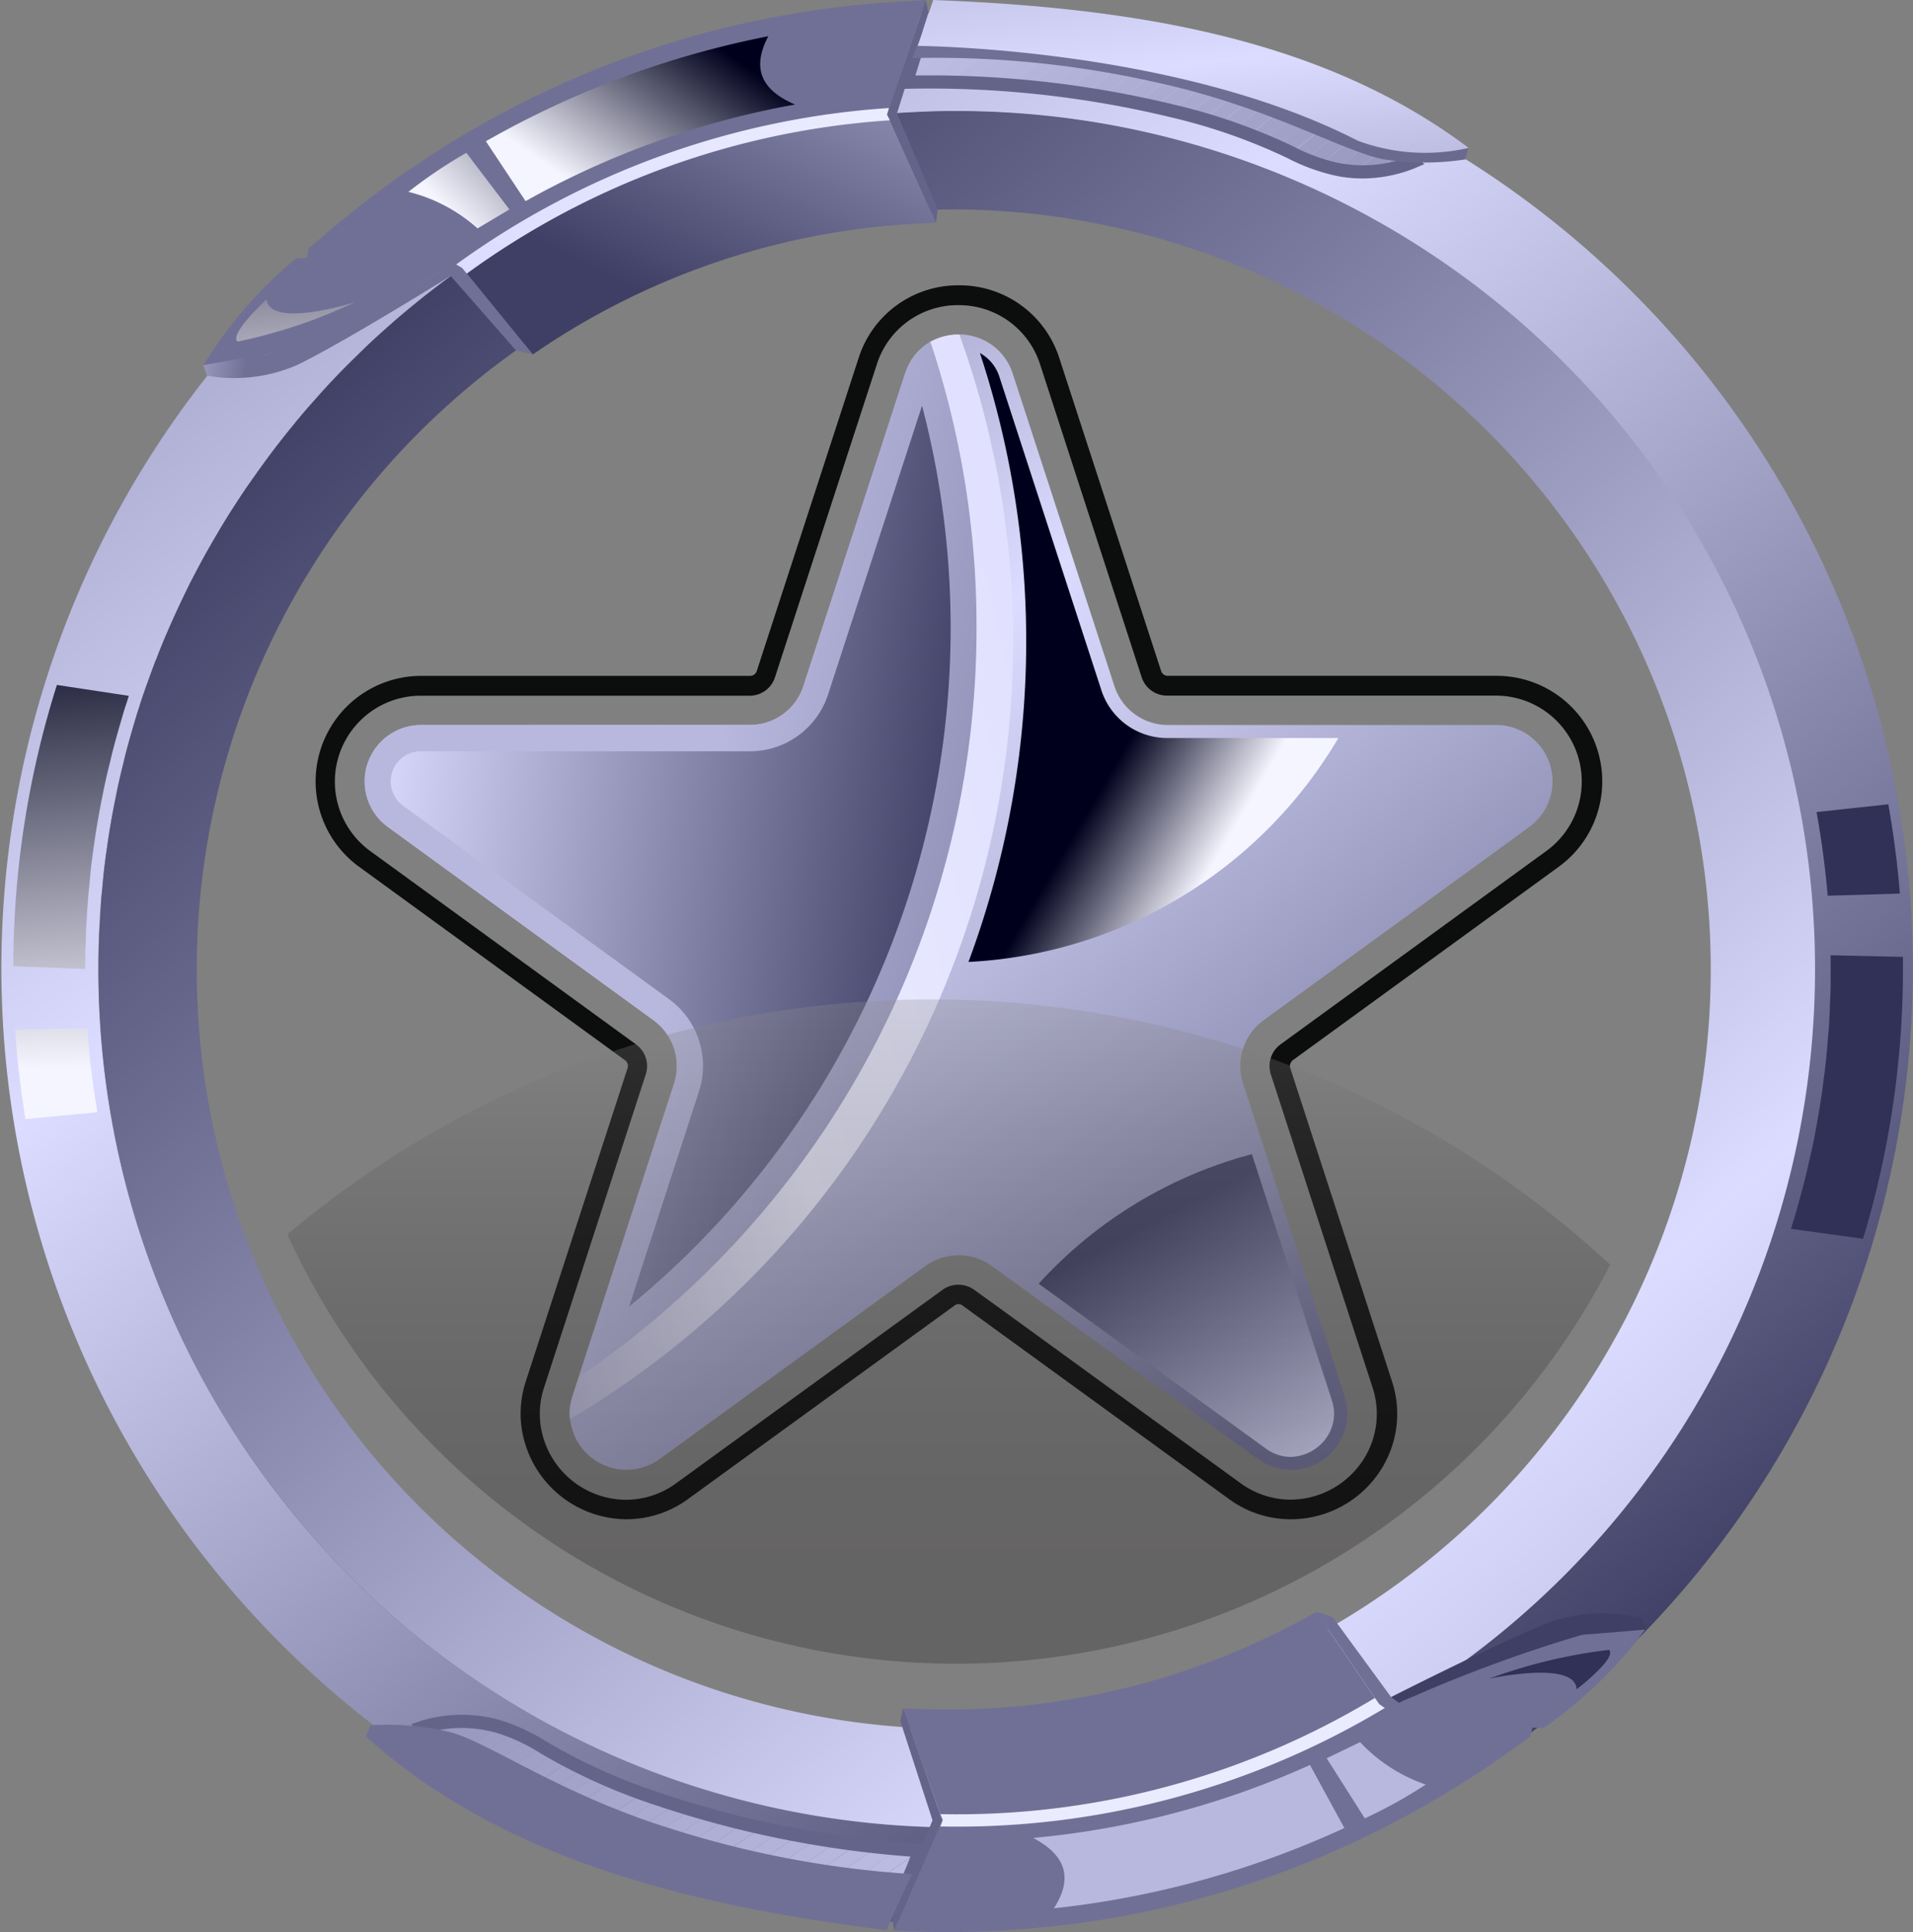 <svg xmlns="http://www.w3.org/2000/svg" xmlns:xlink="http://www.w3.org/1999/xlink" width="43.899" height="44.343" viewBox="0 0 43.899 44.343"><rect x="0" y="0" width="43.899" height="44.343" fill="#808080" stroke="none"/><defs><style>.a{fill:none;}.b{fill:url(#a);}.c{fill:url(#b);}.d{fill:url(#c);}.e{fill:url(#d);}.f{fill:url(#e);}.g{fill:url(#f);}.h{fill:url(#g);}.i{fill:url(#h);}.j{fill:url(#i);}.k{fill:url(#j);}.l{fill:url(#k);}.m{fill:url(#l);}.n{fill:url(#m);}.o{fill:url(#n);}.p{fill:#64648b;}.q{fill:url(#o);}.r{fill:url(#p);}.s{fill:url(#q);}.t{clip-path:url(#r);}.u{fill:#9595bc;}.v{fill:#9696bd;}.w{fill:#9798be;}.x{fill:#9999bf;}.y{fill:#9a9ac1;}.z{fill:#9b9cc2;}.aa{fill:#9d9dc3;}.ab{fill:#9e9ec5;}.ac{fill:#9fa0c6;}.ad{fill:#a1a1c7;}.ae{fill:#a2a2c9;}.af{fill:#a3a3ca;}.ag{fill:#a5a5cb;}.ah{fill:#a6a6cd;}.ai{fill:#a7a7ce;}.aj{fill:#a8a9cf;}.ak{fill:#aaaad0;}.al{fill:#ababd2;}.am{fill:#acadd3;}.an{fill:#aeaed4;}.ao{fill:#afafd6;}.ap{fill:#b0b0d7;}.aq{fill:#b2b2d8;}.ar{fill:#b3b3da;}.as{fill:#b4b4db;}.at{fill:#b6b6dc;}.au{fill:#b7b7de;}.av{fill:#b8b8df;}.aw{fill:#b9bae0;}.ax{fill:#bbbbe1;}.ay{fill:#bcbce3;}.az{fill:#bdbee4;}.ba{fill:#bfbfe5;}.bb{fill:#c0c0e7;}.bc{fill:url(#s);}.bd{fill:url(#t);}.be{fill:url(#u);}.bf{fill:url(#v);}.bg{fill:url(#w);}.bh{fill:url(#x);}.bi{fill:url(#y);}.bj{fill:url(#z);}.bk{fill:url(#aa);}.bl{fill:url(#ab);}.bm{fill:url(#ac);}.bn{clip-path:url(#ad);}.bo{fill:url(#ae);}.bp{fill:url(#af);}.bq{fill:url(#ag);}.br{fill:url(#ah);}.bs{fill:url(#ai);}.bt{fill:url(#aj);}.bu{fill:url(#ak);}.bv{opacity:0.29;fill:url(#al);}</style><radialGradient id="a" cx="210.767" cy="28.618" r="15.086" gradientTransform="translate(-4.836 0.178) scale(0.959 0.959)" gradientUnits="userSpaceOnUse"><stop offset="0" stop-color="#3f4040"/><stop offset="0.37" stop-color="#252626"/><stop offset="0.74" stop-color="#121313"/><stop offset="1" stop-color="#0c0d0d"/></radialGradient><linearGradient id="b" x1="-0.181" y1="-0.224" x2="0.8" y2="0.921" gradientUnits="objectBoundingBox"><stop offset="0" stop-color="#3f3f65"/><stop offset="0.546" stop-color="#dbdcff"/><stop offset="1" stop-color="#707097"/></linearGradient><linearGradient id="c" x1="0.594" y1="0.908" x2="0.376" y2="0.695" gradientUnits="objectBoundingBox"><stop offset="0" stop-color="#f5f5ff"/><stop offset="1" stop-color="#00001c"/></linearGradient><linearGradient id="d" x1="1.387" y1="0.005" x2="-0.41" y2="1.03" gradientUnits="objectBoundingBox"><stop offset="0" stop-color="#dadaff"/><stop offset="0.546" stop-color="#ebebff"/><stop offset="1" stop-color="#9999c0"/></linearGradient><linearGradient id="e" x1="0.546" y1="0.464" x2="2.014" y2="1.038" gradientUnits="objectBoundingBox"><stop offset="0" stop-color="#b8b8df"/><stop offset="0.998" stop-color="#313158"/></linearGradient><linearGradient id="f" x1="0.998" y1="0.566" x2="-0.901" y2="0.16" xlink:href="#b"/><linearGradient id="g" x1="0.367" y1="0.226" x2="1.167" y2="1.821" xlink:href="#b"/><linearGradient id="h" x1="0.806" y1="0.899" x2="-0.012" y2="-0.167" xlink:href="#b"/><linearGradient id="i" x1="0.158" y1="0.12" x2="1.273" y2="1.357" xlink:href="#b"/><radialGradient id="j" cx="-1358.308" cy="22.974" r="89.845" gradientTransform="translate(-938.928 13.003) scale(0.434 0.434)" xlink:href="#b"/><linearGradient id="k" x1="0.337" y1="0.699" x2="2.793" y2="-1.869" xlink:href="#b"/><linearGradient id="l" x1="0.174" y1="0.752" x2="0.871" y2="0.215" xlink:href="#c"/><linearGradient id="m" x1="0.346" y1="0.701" x2="2.43" y2="-0.779" xlink:href="#c"/><linearGradient id="n" x1="1.624" y1="3.767" x2="0.843" y2="1.553" xlink:href="#b"/><linearGradient id="o" x1="0.907" y1="0.052" x2="-0.077" y2="0.938" gradientUnits="objectBoundingBox"><stop offset="0" stop-color="#ebebff"/><stop offset="1" stop-color="#dbdcff"/></linearGradient><radialGradient id="p" cx="-1131.561" cy="-81.932" r="60.228" gradientTransform="translate(-767.121 -57.24) scale(0.449 0.449)" xlink:href="#b"/><linearGradient id="q" x1="-0.843" y1="0.418" x2="0.197" y2="0.479" xlink:href="#b"/><clipPath id="r"><path class="a" d="M379.245,4.127a23.557,23.557,0,0,1,6.107.661c2.6.673,2.69,1.1,3.736,1.33a3.111,3.111,0,0,0,1.75-.146,15.541,15.541,0,0,0-6.016-2.348c-3.914-.756-5.261-.523-5.261-.523Z" transform="translate(-379.245 -3.066)"/></clipPath><linearGradient id="s" x1="0.842" y1="1.883" x2="0.402" y2="0.138" gradientUnits="objectBoundingBox"><stop offset="0" stop-color="#64648b"/><stop offset="1" stop-color="#707097"/></linearGradient><linearGradient id="t" x1="1.822" y1="3.809" x2="-0.736" y2="-2.345" xlink:href="#b"/><linearGradient id="u" x1="1.325" y1="3.292" x2="-0.969" y2="-4.448" xlink:href="#c"/><radialGradient id="v" cx="-3784.396" cy="-1433.981" r="108.763" gradientTransform="matrix(-0.357, -0.031, 0.031, -0.357, -5497.691, -2212.792)" xlink:href="#b"/><linearGradient id="w" x1="52.97" y1="58.305" x2="55.415" y2="55.351" xlink:href="#b"/><linearGradient id="x" x1="80.339" y1="83.138" x2="81.031" y2="82.52" xlink:href="#e"/><linearGradient id="y" x1="248.379" y1="157.276" x2="250.503" y2="155.809" xlink:href="#e"/><linearGradient id="z" x1="114.293" y1="99.993" x2="113.48" y2="98.061" xlink:href="#b"/><linearGradient id="aa" x1="57.124" y1="92.443" x2="56.164" y2="93.578" xlink:href="#o"/><radialGradient id="ab" cx="-3508.425" cy="-1099.014" r="66.91" gradientTransform="matrix(-0.403, -0.035, 0.035, -0.403, -5250.47, -1739.771)" xlink:href="#b"/><linearGradient id="ac" x1="94.864" y1="136.512" x2="95.875" y2="136.586" xlink:href="#b"/><clipPath id="ad"><path class="a" d="M349.532,149.483a23.559,23.559,0,0,1-6.027-1.187c-2.536-.9-2.585-1.328-3.607-1.648a3.113,3.113,0,0,0-1.757-.005,15.539,15.539,0,0,0,5.79,2.859c3.834,1.092,5.2.977,5.2.977Z" transform="translate(-338.142 -146.519)"/></clipPath><linearGradient id="ae" x1="48.507" y1="70.864" x2="48.059" y2="69.57" xlink:href="#s"/><linearGradient id="af" x1="50.076" y1="63.325" x2="47.467" y2="58.504" xlink:href="#b"/><linearGradient id="ag" x1="201.705" y1="303.325" x2="199.461" y2="295.15" xlink:href="#e"/><linearGradient id="ah" x1="0.533" y1="1.353" x2="0.468" y2="-0.308" xlink:href="#c"/><linearGradient id="ai" x1="0.5" y1="0.454" x2="0.408" y2="-4.748" xlink:href="#c"/><linearGradient id="aj" x1="206.147" y1="54.758" x2="206.246" y2="52.141" xlink:href="#e"/><linearGradient id="ak" x1="276.594" y1="171.253" x2="276.726" y2="163.148" xlink:href="#e"/><linearGradient id="al" x1="0.5" y1="-0.405" x2="0.5" y2="0.873" gradientUnits="objectBoundingBox"><stop offset="0" stop-color="#fff"/><stop offset="0.006" stop-color="#fcfcfc"/><stop offset="0.16" stop-color="#c3c2c2"/><stop offset="0.313" stop-color="#929091"/><stop offset="0.463" stop-color="#6a6768"/><stop offset="0.609" stop-color="#4b4748"/><stop offset="0.749" stop-color="#343132"/><stop offset="0.882" stop-color="#272324"/><stop offset="1" stop-color="#231f20"/></linearGradient></defs><g transform="translate(7.227 6.547)"><path class="b" d="M351.272,52.6a2.4,2.4,0,0,1-1.42-.469l-6.1-4.43a.15.15,0,0,0-.2,0l-6.1,4.43a2.4,2.4,0,0,1-1.419.469,2.446,2.446,0,0,1-2.418-2.183,2.367,2.367,0,0,1,.111-.994l2.331-7.175a.163.163,0,0,0-.059-.183l-6.1-4.438a2.422,2.422,0,0,1,1.422-4.382h7.548a.16.16,0,0,0,.154-.111l2.336-7.179a2.393,2.393,0,0,1,2.307-1.673h.041a2.4,2.4,0,0,1,2.26,1.675l2.334,7.173a.161.161,0,0,0,.155.114h7.546a2.422,2.422,0,0,1,1.424,4.382l-6.1,4.438a.166.166,0,0,0-.059.186l2.33,7.175a2.388,2.388,0,0,1-.336,2.163A2.45,2.45,0,0,1,351.272,52.6Zm-7.622-5.382a.62.62,0,0,1,.364.118l.64.462,5.463,3.969a1.956,1.956,0,0,0,1.155.383,2,2,0,0,0,1.607-.826,1.942,1.942,0,0,0,.271-1.758l-2.331-7.175a.617.617,0,0,1,.223-.69l6.1-4.438a1.971,1.971,0,0,0-1.16-3.565h-7.545a.613.613,0,0,1-.584-.426L345.525,26.1a1.953,1.953,0,0,0-1.838-1.363h-.035a1.947,1.947,0,0,0-1.876,1.362l-2.336,7.178a.609.609,0,0,1-.583.423h-7.548a1.971,1.971,0,0,0-1.157,3.565l6.1,4.438a.614.614,0,0,1,.223.687l-2.331,7.177a1.922,1.922,0,0,0-.091.808,1.991,1.991,0,0,0,1.969,1.778,1.957,1.957,0,0,0,1.154-.382l6.1-4.43A.621.621,0,0,1,343.65,47.217Z" transform="translate(-328.883 -24.281)"/></g><path class="c" d="M359.812,39.769l-6.1,4.438a1.3,1.3,0,0,0-.469,1.444l.412,1.273,1.919,5.906a1.293,1.293,0,0,1-1.992,1.444l-5.464-3.968-.641-.463a1.3,1.3,0,0,0-1.522,0l-6.1,4.432a1.3,1.3,0,0,1-2.052-.912,1.272,1.272,0,0,1,.06-.533l2.332-7.179a1.3,1.3,0,0,0-.469-1.444l-6.1-4.438a1.294,1.294,0,0,1,.761-2.341h7.546a1.29,1.29,0,0,0,1.228-.894l2.335-7.176a1.294,1.294,0,0,1,2.461,0l2.335,7.176a1.29,1.29,0,0,0,1.228.894h7.546A1.294,1.294,0,0,1,359.812,39.769Z" transform="translate(-324.719 -20.79)"/><path class="d" d="M384.505,44.025a21.115,21.115,0,0,0,.263-13.974.954.954,0,0,1,.451.559l2.335,7.176a1.586,1.586,0,0,0,1.514,1.1h3.925A10.464,10.464,0,0,1,384.505,44.025Z" transform="translate(-362.281 -21.949)"/><path class="e" d="M360.731,35.509a20.741,20.741,0,0,1-10.172,17.853,1.286,1.286,0,0,1,.006-.3,1.739,1.739,0,0,1,.054-.232l.145-.445a20.814,20.814,0,0,0,7.549-9.239.405.405,0,0,0,.03-.075c.054-.123.105-.25.15-.376.123-.316.241-.635.346-.957.051-.156.1-.313.147-.472s.1-.307.135-.46a.408.408,0,0,0,.021-.081c.042-.142.081-.283.114-.427.087-.337.166-.674.232-1.017.033-.153.06-.31.087-.466a.023.023,0,0,0,0-.015c.027-.141.048-.286.069-.43.015-.084.027-.166.036-.25q.027-.162.045-.325c.021-.171.042-.343.057-.514.018-.15.03-.3.039-.451a.663.663,0,0,0,.009-.108c.009-.115.018-.232.021-.346.012-.169.021-.34.024-.511.009-.222.012-.445.012-.668a20.646,20.646,0,0,0-1.062-6.559,1.322,1.322,0,0,1,.674-.169A20.691,20.691,0,0,1,360.731,35.509Z" transform="translate(-337.483 -20.791)"/><path class="f" d="M347.128,35.65A20.721,20.721,0,0,1,338,52.841l2.187-6.733a1.3,1.3,0,0,0-.469-1.444l-6.1-4.438a1.294,1.294,0,0,1,.761-2.341h7.546a1.29,1.29,0,0,0,1.228-.894l1.119-3.439,1.215-3.737c.018-.051.036-.1.057-.147.015-.03.03-.06.045-.087a1,1,0,0,1,.057-.1.075.075,0,0,1,.015-.018.567.567,0,0,1,.063-.084,1.154,1.154,0,0,1,.078-.087.978.978,0,0,1,.084-.075c.024-.021.051-.042.075-.06s.072-.048.108-.069A20.646,20.646,0,0,1,347.128,35.65Z" transform="translate(-324.719 -21.247)"/><path class="g" d="M342.39,50.263a1.892,1.892,0,0,0-.688-2.117l-6.1-4.437a.692.692,0,0,1,.409-1.252h7.544a1.885,1.885,0,0,0,1.8-1.311l2.154-6.62A20.133,20.133,0,0,1,340.787,55.2Z" transform="translate(-326.35 -25.216)"/><path class="h" d="M396.273,105.2a.972.972,0,0,1-.58-.2l-5.2-3.774a10.085,10.085,0,0,1,4.892-2.973l1.833,5.64a.959.959,0,0,1-.132.88A1.031,1.031,0,0,1,396.273,105.2Z" transform="translate(-366.657 -71.765)"/><path class="i" d="M324.03,1.082c-.379,0-.758.009-1.134.03a21.932,21.932,0,1,0,1.134-.03Zm0,41.643A19.687,19.687,0,0,1,304.335,23.03c0-.211,0-.421.012-.632,0-.168.012-.34.024-.509,0-.1.009-.2.018-.3.006-.129.018-.259.033-.388.018-.229.042-.457.072-.683.012-.1.027-.2.042-.3.024-.174.051-.349.081-.52.033-.193.069-.385.108-.575.051-.268.111-.53.177-.791.039-.174.084-.346.132-.514a.4.4,0,0,1,.015-.057c.054-.193.111-.385.168-.578.018-.051.033-.105.051-.153.042-.142.09-.283.139-.421.009-.027.018-.051.027-.075a.431.431,0,0,1,.024-.066c.057-.163.118-.328.178-.487l.027-.063c.069-.184.145-.367.22-.545a.265.265,0,0,1,.015-.033q.126-.3.262-.587c.081-.177.166-.352.253-.526a.385.385,0,0,1,.036-.072c.084-.169.174-.337.262-.5l.024-.042c.1-.187.208-.37.316-.554s.214-.358.325-.535c0,0,.006-.009.009-.012.1-.159.208-.322.313-.478.015-.024.03-.045.045-.066.117-.169.235-.337.355-.5s.25-.34.379-.506c.117-.15.235-.3.355-.442a1.212,1.212,0,0,1,.081-.1c.12-.147.247-.292.376-.436q.419-.478.87-.921c.147-.147.3-.295.451-.436,0,0,.006,0,.006-.006.153-.142.31-.283.469-.421.018-.018.036-.033.054-.048.142-.123.283-.244.43-.361s.3-.247.46-.364c.024-.021.048-.039.069-.054.15-.114.3-.229.457-.34s.328-.229.493-.34a.855.855,0,0,1,.1-.063c.147-.1.3-.2.451-.292a.486.486,0,0,1,.066-.042c.141-.09.283-.174.427-.256l.135-.081c.138-.078.277-.156.415-.232s.28-.15.421-.223c.111-.057.223-.114.337-.169s.229-.111.343-.162c.163-.075.325-.15.49-.22.1-.045.2-.087.31-.129s.2-.084.3-.123.211-.081.319-.121c.181-.069.364-.135.548-.2.117-.042.238-.081.358-.117a19.072,19.072,0,0,1,2.353-.587c.147-.027.3-.054.448-.078.129-.021.259-.039.388-.057s.253-.036.379-.051c.157-.021.316-.036.475-.051s.313-.03.469-.039.286-.021.43-.027c.162-.009.328-.015.49-.021h.024c.166,0,.334-.006.5-.006a19.693,19.693,0,1,1,0,39.386Z" transform="translate(-302.079 -0.79)"/><path class="j" d="M330.143,9.452c-.165,0-.334,0-.5.006h-.024c-.163.006-.328.012-.49.021-.145.006-.286.015-.43.027-.048,0-.1.006-.144.012h-.009c-.105.006-.211.018-.316.027-.159.015-.319.03-.475.051-.126.015-.253.033-.379.051s-.259.036-.388.057c-.15.024-.3.051-.448.078a19.072,19.072,0,0,0-2.353.587c-.12.036-.241.075-.358.117-.184.06-.367.126-.548.2-.108.036-.214.078-.319.121s-.2.081-.3.123-.208.084-.31.129c-.166.069-.328.145-.49.22q-.171.076-.343.162c-.114.054-.226.111-.337.169-.141.072-.283.147-.421.223s-.277.153-.415.232l-.135.081c-.145.081-.286.165-.427.256a.488.488,0,0,0-.066.042c-.153.093-.3.19-.451.292a.852.852,0,0,0-.1.063c-.081.057-.166.111-.247.171-.042.027-.081.054-.123.084s-.081.054-.123.084c-.153.111-.307.226-.457.34-.021.015-.045.033-.069.054-.156.117-.31.241-.46.364s-.289.238-.43.361a.721.721,0,0,0-.054.048c-.159.138-.316.28-.469.421,0,0,0,0-.006.006-.153.141-.3.289-.451.436q-.451.442-.87.921c-.129.144-.256.289-.376.436a1.219,1.219,0,0,0-.081.1c-.12.144-.238.292-.355.442q-.194.248-.379.506c-.121.165-.238.334-.355.5-.015.021-.03.042-.045.066-.105.156-.211.319-.313.478,0,0-.006.009-.009.012-.111.177-.22.355-.325.535s-.214.367-.316.554l-.024.042c-.087.166-.178.334-.262.5a.385.385,0,0,0-.036.072c-.087.174-.171.349-.253.526q-.135.289-.262.587a.274.274,0,0,0-.015.033c-.075.177-.15.361-.22.545l-.027.063c-.06.16-.121.325-.178.487-.018.045-.036.093-.051.141-.048.139-.1.28-.139.421-.018.048-.033.1-.051.153-.057.193-.114.385-.169.578a.408.408,0,0,0-.015.057c-.048.169-.093.34-.132.514-.066.262-.126.524-.177.791-.039.19-.075.382-.108.575-.03.171-.057.346-.081.52-.015.1-.03.2-.042.3-.03.226-.054.454-.072.683-.015.129-.027.259-.033.388-.009.1-.015.2-.018.3-.012.169-.021.34-.024.509-.009.211-.012.421-.012.632A19.695,19.695,0,1,0,330.143,9.452Zm0,37.13a17.432,17.432,0,0,1-9.9-31.783c.081-.06.166-.114.25-.171a17.3,17.3,0,0,1,8.722-2.891c.105-.006.214-.012.322-.015.2-.009.4-.012.608-.012a17.437,17.437,0,0,1,0,34.873Z" transform="translate(-308.192 -6.904)"/><g transform="translate(4.668)"><path class="k" d="M342.509,0l-.881,2.615c-.108.006-.217.018-.325.027-.159.015-.319.03-.475.051-.126.015-.253.033-.379.051s-.259.036-.388.057c-.15.024-.3.051-.448.078a19.071,19.071,0,0,0-2.353.587c-.12.036-.241.075-.358.117-.184.06-.367.126-.548.2-.108.036-.214.078-.319.121s-.2.081-.3.123-.208.084-.31.129c-.166.069-.328.145-.49.22q-.171.076-.343.162c-.114.054-.226.111-.337.169-.141.072-.283.147-.421.223s-.277.153-.415.232l-.135.081c-.145.081-.286.165-.427.256a.486.486,0,0,0-.066.042c-.153.093-.3.19-.451.292a.852.852,0,0,0-.1.063c-.123.084-.247.169-.37.256a6.59,6.59,0,0,0-3.52-.457l.52-.439a22.568,22.568,0,0,1,3.1-2.2,21.942,21.942,0,0,1,7.2-2.69,22.3,22.3,0,0,1,2.9-.34Z" transform="translate(-325.933)"/><path class="l" d="M352.276,12.191l-.439.024a17.058,17.058,0,0,0-8.572,2.84l-.241.162s-1.115-1.366-1.622-1.989c.081-.06.289-.2.37-.256a.846.846,0,0,1,.1-.063c.147-.1.3-.2.451-.292a.486.486,0,0,1,.066-.042c.141-.09.283-.174.427-.256l.135-.081c.138-.078.277-.156.415-.232s.28-.15.421-.223c.111-.057.223-.114.337-.169s.229-.111.343-.162c.163-.075.325-.15.49-.22.1-.045.2-.087.31-.129s.2-.084.3-.123.211-.084.319-.121c.181-.069.364-.135.548-.2.117-.042.238-.081.358-.117a19.072,19.072,0,0,1,2.353-.587c.147-.027.3-.054.448-.078.129-.021.259-.039.388-.057s.253-.036.379-.051c.157-.021.316-.036.475-.051.105-.009.211-.021.316-.027l.99,2.2Z" transform="translate(-335.468 -7.082)"/><path class="m" d="M343.435,5.5a21.384,21.384,0,0,1,6.481-2.411c-.414.784-.105,1.262.614,1.568a19.793,19.793,0,0,0-6.184,2.217Z" transform="translate(-336.953 -2.258)"/><path class="n" d="M338.173,13.007l.988,1.3-.732.435a3.694,3.694,0,0,0-1.586-.839A11.055,11.055,0,0,1,338.173,13.007Z" transform="translate(-332.139 -9.5)"/><path class="o" d="M328.213,20.908l-.049.342a9,9,0,0,1,3.308.3l1.5,1.712.386.091-1.621-1.989A5.65,5.65,0,0,0,328.213,20.908Z" transform="translate(-325.799 -15.219)"/><path class="p" d="M378.459,0l.062.292L377.8,2.6l.934,2.21-.041.3-1.122-2.494Z" transform="translate(-361.883)"/><g transform="translate(5.8 2.479)"><path class="q" d="M341.147,12.994l-.109-.133-.134-.078a19.042,19.042,0,0,1,9.932-3.59l-.046.151.066.131A18.535,18.535,0,0,0,341.147,12.994Z" transform="translate(-340.904 -9.193)"/></g><path class="r" d="M321.512,21.984a9.9,9.9,0,0,0-2.12,2.445c1.526.168,5.483-2.164,5.483-2.164A9.787,9.787,0,0,0,321.512,21.984Z" transform="translate(-319.392 -16.05)"/><path class="s" d="M319.392,25.214l.082.242a3.62,3.62,0,0,0,2.042-.233c.978-.456,3.549-2.056,3.549-2.056l-.191-.117a33.354,33.354,0,0,1-4.055,1.921C320.113,25.085,319.392,25.214,319.392,25.214Z" transform="translate(-319.392 -16.835)"/><g transform="translate(15.931 0.675)"><g transform="translate(0.207 0.152)"><g class="t"><path class="u" d="M422.231,15.15l0,0v0Z" transform="translate(-410.641 -11.89)"/><path class="v" d="M420.4,14.058l.5-.406v.4l0,0Z" transform="translate(-409.306 -10.798)"/><path class="w" d="M418.575,12.967l.989-.809v.4l-.5.406Z" transform="translate(-407.971 -9.707)"/><path class="x" d="M416.747,11.875l1.482-1.212v.4l-.989.809Z" transform="translate(-406.636 -8.615)"/><path class="y" d="M414.92,11.119l1.823-1.491.152.185v.094l-1.482,1.212Z" transform="translate(-405.301 -7.859)"/><path class="z" d="M413.092,10.465l2.119-1.732.2.242-1.823,1.491Z" transform="translate(-403.966 -7.205)"/><path class="aa" d="M411.264,9.811l2.414-1.974.2.241-2.119,1.732Z" transform="translate(-402.631 -6.551)"/><path class="ab" d="M409.436,9.157l2.709-2.215.2.242-2.414,1.974Z" transform="translate(-401.296 -5.897)"/><path class="ac" d="M407.608,8.5l3-2.457.2.241L408.1,8.5Z" transform="translate(-399.961 -5.243)"/><path class="ad" d="M405.78,7.849l3.3-2.7.2.241-3,2.457Z" transform="translate(-398.626 -4.588)"/><path class="ae" d="M403.953,7.194l3.6-2.94.2.242-3.3,2.7Z" transform="translate(-397.291 -3.934)"/><path class="af" d="M402.125,6.54l3.891-3.181.2.241-3.6,2.94Z" transform="translate(-395.956 -3.28)"/><path class="ag" d="M400.3,5.886l4.186-3.423.2.242L400.79,5.886Z" transform="translate(-394.621 -2.626)"/><path class="ah" d="M398.469,5.787,402.7,2.328h.418l.03.036-4.186,3.423Z" transform="translate(-393.286 -2.527)"/><path class="ai" d="M396.641,5.787l4.231-3.459h.493l-4.231,3.459Z" transform="translate(-391.951 -2.527)"/><path class="aj" d="M394.814,5.787l4.231-3.459h.493l-4.231,3.459Z" transform="translate(-390.616 -2.527)"/><path class="ak" d="M392.986,5.787l4.231-3.459h.493l-4.231,3.459Z" transform="translate(-389.281 -2.527)"/><path class="al" d="M391.158,5.787l4.231-3.459h.493l-4.231,3.459Z" transform="translate(-387.946 -2.527)"/><path class="am" d="M389.33,5.787l4.231-3.459h.493l-4.231,3.459Z" transform="translate(-386.611 -2.527)"/><path class="an" d="M387.5,5.787l4.231-3.459h.493l-4.231,3.459Z" transform="translate(-385.276 -2.527)"/><path class="ao" d="M385.674,5.787l4.231-3.459h.493l-4.231,3.459Z" transform="translate(-383.941 -2.527)"/><path class="ap" d="M383.847,5.787l4.231-3.459h.493l-4.231,3.459Z" transform="translate(-382.606 -2.527)"/><path class="aq" d="M382.735,5.787l-.109-.134,4.067-3.325h.493l-4.231,3.459Z" transform="translate(-381.714 -2.527)"/><path class="ar" d="M382.091,5.653l-.2-.242,3.772-3.084h.493Z" transform="translate(-381.179 -2.527)"/><path class="as" d="M381.359,5.412l-.2-.241,3.476-2.842h.493Z" transform="translate(-380.645 -2.527)"/><path class="at" d="M380.626,5.17l-.2-.242,3.181-2.6h.493Z" transform="translate(-380.11 -2.527)"/><path class="au" d="M379.894,4.929l-.2-.241,2.886-2.359h.493Z" transform="translate(-379.575 -2.527)"/><path class="av" d="M379.367,4.687l-.122-.149V4.384l2.515-2.056h.493Z" transform="translate(-379.245 -2.527)"/><path class="aw" d="M379.245,3.981l2.022-1.653h.493l-2.515,2.056Z" transform="translate(-379.245 -2.527)"/><path class="ax" d="M379.245,3.578l1.529-1.25h.493l-2.022,1.653Z" transform="translate(-379.245 -2.527)"/><path class="ay" d="M379.245,3.175l1.036-.847h.493l-1.529,1.25Z" transform="translate(-379.245 -2.527)"/><path class="az" d="M379.245,2.772l.543-.444h.493l-1.036.847Z" transform="translate(-379.245 -2.527)"/><path class="ba" d="M379.245,2.369l.051-.041h.493l-.543.444Z" transform="translate(-379.245 -2.527)"/><path class="bb" d="M379.3,2.328l-.051.041V2.328Z" transform="translate(-379.245 -2.527)"/></g></g><path class="p" d="M389.144,5.924a3,3,0,0,1-.648-.07,4.526,4.526,0,0,1-1.067-.394,13.15,13.15,0,0,0-2.674-.938,23.582,23.582,0,0,0-6.063-.656l-.213.009.406-1.319.091-.016c.056-.01,1.419-.229,5.315.524a15.545,15.545,0,0,1,6.078,2.376l.2.154-.235.1A3.226,3.226,0,0,1,389.144,5.924Zm-9.962-2.365a23.816,23.816,0,0,1,5.648.673,13.4,13.4,0,0,1,2.728.957,4.224,4.224,0,0,0,1,.372,2.949,2.949,0,0,0,1.382-.046,16.5,16.5,0,0,0-5.709-2.154,19.924,19.924,0,0,0-5.118-.533l-.226.733Z" transform="translate(-378.479 -2.504)"/></g><path class="bc" d="M392.49,5.651l-.078.266a6.072,6.072,0,0,1-1.853,0c-.921-.164-2.629-1.2-5.208-1.762a22.942,22.942,0,0,0-5.627-.564l.2-.5S386.9,3.105,392.49,5.651Z" transform="translate(-363.457 -2.258)"/><path class="bd" d="M380.533,0c4.613.175,8.941.877,12.286,3.394a4.435,4.435,0,0,1-2.542-.164c-4.182-2.148-10.1-2.176-10.1-2.176Z" transform="translate(-363.786)"/><path class="be" d="M322.88,25.5s-.876.8-.662.967a11.964,11.964,0,0,0,2.681-.9S322.962,26.179,322.88,25.5Z" transform="translate(-321.431 -18.628)"/></g><g transform="translate(8.397 36.987)"><path class="bf" d="M378.163,150.251l1.1-2.529c.108,0,.218,0,.326,0,.16,0,.32,0,.478-.01.127,0,.255-.011.382-.018s.261-.013.391-.023c.152-.011.3-.025.454-.039a19.085,19.085,0,0,0,2.395-.381c.123-.026.246-.054.367-.086.188-.044.377-.094.562-.147.111-.027.219-.06.328-.092s.211-.063.313-.1.214-.066.32-.1c.171-.055.339-.115.507-.176q.178-.062.356-.132c.118-.044.234-.091.35-.139.147-.06.294-.122.439-.186s.289-.129.434-.195l.142-.069c.151-.068.3-.14.448-.218a.5.5,0,0,0,.07-.036c.161-.08.319-.163.475-.252a.851.851,0,0,0,.1-.055c.13-.073.26-.146.391-.223a6.585,6.585,0,0,0,3.467.76l-.556.393a22.631,22.631,0,0,1-3.28,1.923,21.94,21.94,0,0,1-7.4,2.057,22.271,22.271,0,0,1-2.919.088Z" transform="translate(-366.046 -142.927)"/><path class="bg" d="M378.945,139.4l.44.014a17.057,17.057,0,0,0,8.785-2.088l.254-.141s.993,1.458,1.444,2.121c-.086.053-.3.173-.391.223a.848.848,0,0,1-.1.055c-.156.089-.314.172-.475.252a.5.5,0,0,1-.07.036c-.149.078-.3.149-.448.218l-.142.069c-.145.066-.289.132-.434.195s-.292.126-.439.186c-.116.047-.232.095-.35.139s-.238.091-.356.132c-.168.061-.337.122-.507.176-.106.036-.211.069-.32.1s-.208.066-.313.1-.217.066-.328.092c-.186.053-.375.1-.562.147-.121.032-.244.06-.367.086a19.081,19.081,0,0,1-2.395.381c-.149.014-.3.028-.453.039-.131.01-.261.016-.391.023s-.255.014-.382.018c-.158.008-.318.009-.478.01-.106,0-.212,0-.317,0l-.8-2.28Z" transform="translate(-366.617 -137.18)"/><path class="bh" d="M397.155,151.674a21.372,21.372,0,0,1-6.665,1.842c.48-.745.214-1.249-.476-1.615a19.8,19.8,0,0,0,6.352-1.674Z" transform="translate(-374.702 -146.709)"/><path class="bi" d="M415.875,150.033,415,148.654l.767-.37a3.7,3.7,0,0,0,1.507.973A11.057,11.057,0,0,1,415.875,150.033Z" transform="translate(-392.953 -145.29)"/><path class="bj" d="M419.011,140.061l.078-.337a9,9,0,0,1-3.27-.585l-1.343-1.835-.377-.125,1.444,2.121A5.65,5.65,0,0,0,419.011,140.061Z" transform="translate(-392.294 -137.18)"/><path class="p" d="M378.064,150.506l-.036-.3.921-2.238-.74-2.282.066-.294.9,2.582Z" transform="translate(-365.947 -143.181)"/><g transform="translate(13.172 1.98)"><path class="bk" d="M392.058,144.522l.1.142.127.089a19.039,19.039,0,0,1-10.2,2.718l.059-.147-.054-.136A18.54,18.54,0,0,0,392.058,144.522Z" transform="translate(-382.077 -144.522)"/></g><path class="bl" d="M424.472,140.873a9.9,9.9,0,0,0,2.323-2.253c-1.505-.3-5.649,1.682-5.649,1.682A9.8,9.8,0,0,0,424.472,140.873Z" transform="translate(-397.44 -138.209)"/><path class="bm" d="M426.308,137.693l-.061-.248a3.618,3.618,0,0,0-2.054.056c-1.013.37-3.714,1.741-3.714,1.741l.18.133a33.348,33.348,0,0,1,4.206-1.563C425.579,137.76,426.308,137.693,426.308,137.693Z" transform="translate(-396.953 -137.283)"/><g transform="translate(1.035 2.367)"><g transform="translate(0.291 0.151)"><g class="bn"><path class="u" d="M338.258,145.669l0,0v0Z" transform="translate(-338.224 -145.898)"/><path class="v" d="M338.655,145.713l-.53.361.035-.4,0,0Z" transform="translate(-338.13 -145.899)"/><path class="w" d="M339.051,145.871l-1.055.72.035-.4.53-.361Z" transform="translate(-338.035 -146.014)"/><path class="x" d="M339.448,146.029l-1.581,1.079.035-.4,1.055-.72Z" transform="translate(-337.941 -146.13)"/><path class="y" d="M339.917,146.187l-1.945,1.327-.135-.2.008-.093,1.581-1.079Z" transform="translate(-337.919 -146.245)"/><path class="z" d="M340.773,146.345l-2.26,1.543-.176-.258,1.945-1.327Z" transform="translate(-338.285 -146.361)"/><path class="aa" d="M341.741,146.5l-2.576,1.758-.176-.258,2.26-1.543Z" transform="translate(-338.761 -146.476)"/><path class="ab" d="M342.708,146.661l-2.891,1.973-.176-.258,2.576-1.758Z" transform="translate(-339.237 -146.592)"/><path class="ac" d="M343.675,146.819l-3.206,2.188-.176-.258,2.891-1.973Z" transform="translate(-339.714 -146.707)"/><path class="ad" d="M344.643,146.977l-3.521,2.4-.176-.258,3.206-2.188Z" transform="translate(-340.19 -146.823)"/><path class="ae" d="M345.61,147.135l-3.836,2.618-.176-.258,3.521-2.4Z" transform="translate(-340.666 -146.938)"/><path class="af" d="M346.577,147.293l-4.151,2.833-.176-.258,3.836-2.618Z" transform="translate(-341.142 -147.053)"/><path class="ag" d="M347.544,147.451l-4.466,3.048-.176-.258,4.151-2.833Z" transform="translate(-341.619 -147.169)"/><path class="ah" d="M348.512,147.609,344,150.69l-.417-.036-.027-.039,4.466-3.048Z" transform="translate(-342.095 -147.284)"/><path class="ai" d="M350.2,147.767l-4.514,3.08-.491-.043,4.514-3.08Z" transform="translate(-343.296 -147.4)"/><path class="aj" d="M352.025,147.926l-4.514,3.08-.491-.043,4.514-3.08Z" transform="translate(-344.626 -147.515)"/><path class="ak" d="M353.846,148.084l-4.514,3.08-.491-.043,4.514-3.08Z" transform="translate(-345.956 -147.631)"/><path class="al" d="M355.667,148.242l-4.514,3.08-.491-.043,4.514-3.08Z" transform="translate(-347.286 -147.746)"/><path class="am" d="M357.488,148.4l-4.514,3.08-.491-.043,4.514-3.08Z" transform="translate(-348.616 -147.861)"/><path class="an" d="M359.309,148.558l-4.514,3.08-.491-.043,4.514-3.08Z" transform="translate(-349.946 -147.977)"/><path class="ao" d="M361.13,148.716l-4.514,3.08-.491-.043,4.514-3.08Z" transform="translate(-351.276 -148.092)"/><path class="ap" d="M362.951,148.874l-4.514,3.08-.491-.043,4.514-3.08Z" transform="translate(-352.606 -148.208)"/><path class="aq" d="M364.5,149.008l.1.143-4.339,2.961-.491-.043,4.514-3.08Z" transform="translate(-353.936 -148.323)"/><path class="ar" d="M365.927,149.589l.176.258-4.024,2.746-.491-.043Z" transform="translate(-355.266 -148.761)"/><path class="as" d="M367.433,150.545l.176.258-3.709,2.531-.491-.043Z" transform="translate(-356.596 -149.459)"/><path class="at" d="M368.939,151.5l.176.258-3.394,2.316-.491-.043Z" transform="translate(-357.926 -150.157)"/><path class="au" d="M370.445,152.456l.176.258-3.079,2.1-.491-.043Z" transform="translate(-359.256 -150.855)"/><path class="av" d="M371.951,153.412l.108.159-.013.154-2.683,1.831-.491-.043Z" transform="translate(-360.586 -151.553)"/><path class="aw" d="M373.341,154.973l-2.157,1.472-.491-.043,2.683-1.831Z" transform="translate(-361.916 -152.4)"/><path class="ax" d="M374.636,156.462,373,157.575l-.491-.043,2.157-1.472Z" transform="translate(-363.246 -153.488)"/><path class="ay" d="M375.931,157.951l-1.106.754-.491-.043,1.631-1.113Z" transform="translate(-364.576 -154.575)"/><path class="az" d="M377.226,159.44l-.58.4-.491-.043,1.106-.754Z" transform="translate(-365.906 -155.663)"/><path class="ba" d="M378.521,160.929l-.054.037-.491-.043.58-.4Z" transform="translate(-367.236 -156.75)"/><path class="bb" d="M379.8,162.053l.054-.037,0,.041Z" transform="translate(-368.566 -157.838)"/></g></g><path class="p" d="M338.515,145.97a3.012,3.012,0,0,1,.64.125,4.535,4.535,0,0,1,1.029.485,13.154,13.154,0,0,0,2.584,1.166,23.573,23.573,0,0,0,5.983,1.178l.213.009-.518,1.279-.092.008c-.057.005-1.434.105-5.25-.982a15.556,15.556,0,0,1-5.85-2.893l-.19-.172.243-.082A3.226,3.226,0,0,1,338.515,145.97Zm9.72,3.218a23.827,23.827,0,0,1-5.569-1.159,13.418,13.418,0,0,1-2.635-1.189,4.222,4.222,0,0,0-.968-.457,2.945,2.945,0,0,0-1.381-.073,16.5,16.5,0,0,0,5.5,2.639,19.9,19.9,0,0,0,5.053.974l.288-.711Z" transform="translate(-337.062 -145.958)"/></g><path class="bo" d="M333.222,147.077l.1-.258a6.064,6.064,0,0,1,1.846.16c.9.243,2.515,1.421,5.036,2.206a22.95,22.95,0,0,0,5.557,1.048l-.239.482S338.57,150.1,333.222,147.077Z" transform="translate(-333.222 -144.211)"/><path class="bp" d="M345.169,152.149c-4.581-.573-8.832-1.647-11.947-4.443a4.437,4.437,0,0,1,2.518.383c3.98,2.5,9.877,3.042,9.877,3.042Z" transform="translate(-333.222 -144.839)"/><path class="bq" d="M430.833,141.265s.943-.724.744-.906a11.951,11.951,0,0,0-2.748.661S430.81,140.587,430.833,141.265Z" transform="translate(-403.051 -139.483)"/></g><g transform="translate(0.302 15.728)"><path class="br" d="M304.852,64.844c0-.214,0-.428.012-.636,0-.174.012-.351.024-.512,0-.1.01-.213.019-.308.006-.136.019-.273.033-.4.019-.234.043-.468.073-.7.012-.1.028-.2.043-.309.025-.178.052-.356.083-.53.034-.2.07-.392.109-.58.049-.255.108-.52.18-.8.039-.176.085-.349.133-.52.006-.025.013-.052.018-.068.055-.194.112-.388.174-.6l.02-.06c.011-.034.022-.067.027-.079.017-.056.035-.112.052-.167l-1.65-.25a21.453,21.453,0,0,0-1,6.456Z" transform="translate(-303.198 -58.334)"/><path class="bs" d="M305.251,89.459c-.106-.637-.186-1.278-.23-1.924l-1.657.027c.044.688.127,1.373.237,2.053Z" transform="translate(-303.319 -79.662)"/></g><g transform="translate(41.094 18.458)"><path class="bt" d="M455.407,81.3c0,.214,0,.428,0,.636,0,.174-.008.351-.017.512,0,.1-.007.213-.014.309,0,.136-.015.273-.028.4-.016.234-.037.468-.064.7-.011.1-.025.205-.039.31-.022.178-.047.357-.075.531-.031.2-.065.393-.1.581-.045.256-.1.521-.169.8-.037.177-.08.351-.126.522-.005.026-.012.052-.017.068-.052.195-.107.389-.166.6l-.019.061c-.01.034-.021.068-.026.08q-.024.084-.05.168l1.654.228a21.445,21.445,0,0,0,.915-6.469Z" transform="translate(-454.492 -77.835)"/><path class="bu" d="M456.688,68.638c.114.635.2,1.275.256,1.921l1.656-.05c-.054-.688-.146-1.371-.265-2.049Z" transform="translate(-456.096 -68.46)"/></g><path class="bv" d="M341.324,85.07a22.875,22.875,0,0,0-14.783,5.394,16.879,16.879,0,0,0,30.355.693A22.887,22.887,0,0,0,341.324,85.07Z" transform="translate(-319.946 -62.133)"/></svg>